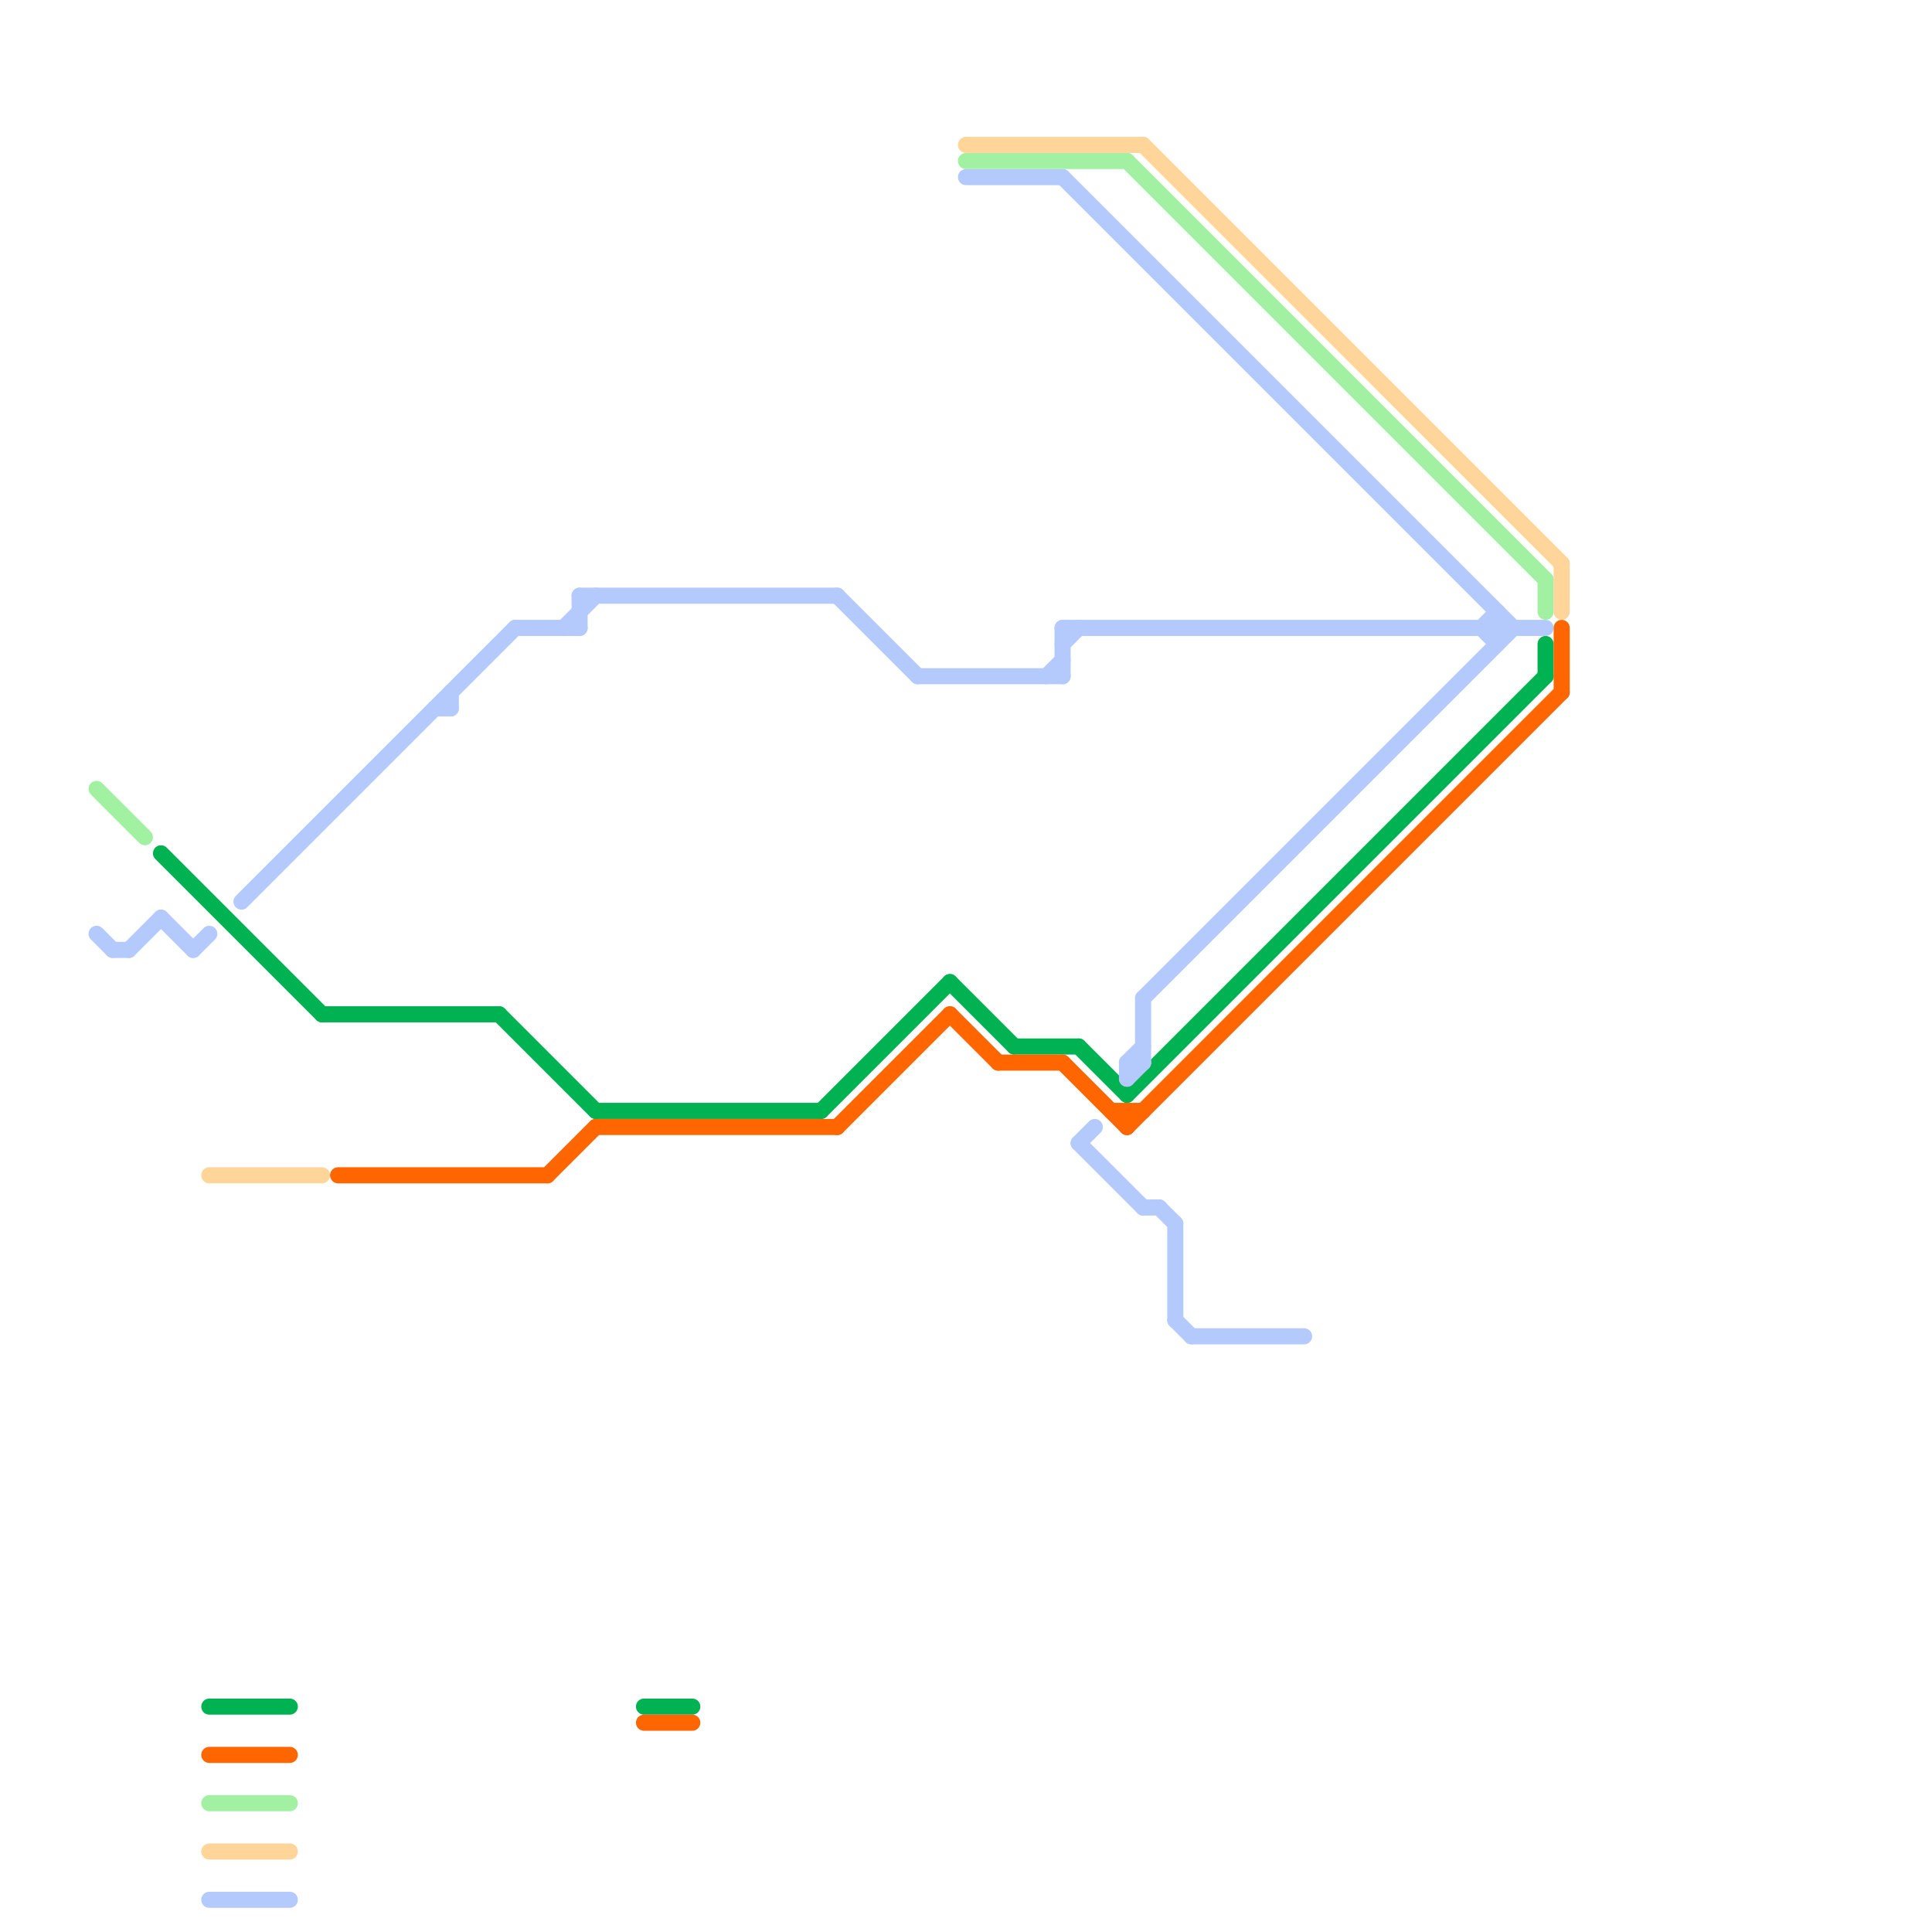 
<svg version="1.1" xmlns="http://www.w3.org/2000/svg" viewBox="0 0 120 120">
<style>text { font: 1px Helvetica; font-weight: 600; white-space: pre; dominant-baseline: central; } line { stroke-width: 1; fill: none; stroke-linecap: round; stroke-linejoin: round; } .c0 { stroke: #00b251 } .c1 { stroke: #b4cafd } .c2 { stroke: #ff6600 } .c3 { stroke: #a2f1a3 } .c4 { stroke: #ffd599 }</style><defs><g id="wm-xf"><circle r="1.2" fill="#000"/><circle r="0.9" fill="#fff"/><circle r="0.6" fill="#000"/><circle r="0.3" fill="#fff"/></g><g id="wm"><circle r="0.6" fill="#000"/><circle r="0.3" fill="#fff"/></g></defs><line class="c0" x1="20" y1="63" x2="31" y2="63"/><line class="c0" x1="51" y1="69" x2="59" y2="61"/><line class="c0" x1="59" y1="61" x2="63" y2="65"/><line class="c0" x1="40" y1="106" x2="43" y2="106"/><line class="c0" x1="31" y1="63" x2="37" y2="69"/><line class="c0" x1="70" y1="68" x2="96" y2="42"/><line class="c0" x1="67" y1="65" x2="70" y2="68"/><line class="c0" x1="13" y1="106" x2="18" y2="106"/><line class="c0" x1="37" y1="69" x2="51" y2="69"/><line class="c0" x1="10" y1="53" x2="20" y2="63"/><line class="c0" x1="96" y1="40" x2="96" y2="42"/><line class="c0" x1="63" y1="65" x2="67" y2="65"/><line class="c1" x1="36" y1="37" x2="52" y2="37"/><line class="c1" x1="70" y1="66" x2="70" y2="67"/><line class="c1" x1="12" y1="59" x2="13" y2="58"/><line class="c1" x1="57" y1="42" x2="66" y2="42"/><line class="c1" x1="73" y1="82" x2="74" y2="83"/><line class="c1" x1="27" y1="44" x2="28" y2="44"/><line class="c1" x1="13" y1="118" x2="18" y2="118"/><line class="c1" x1="8" y1="59" x2="10" y2="57"/><line class="c1" x1="93" y1="38" x2="93" y2="40"/><line class="c1" x1="71" y1="62" x2="94" y2="39"/><line class="c1" x1="66" y1="11" x2="94" y2="39"/><line class="c1" x1="70" y1="66" x2="71" y2="65"/><line class="c1" x1="71" y1="75" x2="72" y2="75"/><line class="c1" x1="67" y1="71" x2="68" y2="70"/><line class="c1" x1="52" y1="37" x2="57" y2="42"/><line class="c1" x1="73" y1="76" x2="73" y2="82"/><line class="c1" x1="92" y1="39" x2="93" y2="38"/><line class="c1" x1="66" y1="39" x2="66" y2="42"/><line class="c1" x1="74" y1="83" x2="81" y2="83"/><line class="c1" x1="36" y1="37" x2="36" y2="39"/><line class="c1" x1="10" y1="57" x2="12" y2="59"/><line class="c1" x1="70" y1="67" x2="71" y2="66"/><line class="c1" x1="67" y1="71" x2="71" y2="75"/><line class="c1" x1="32" y1="39" x2="36" y2="39"/><line class="c1" x1="66" y1="39" x2="96" y2="39"/><line class="c1" x1="6" y1="58" x2="7" y2="59"/><line class="c1" x1="7" y1="59" x2="8" y2="59"/><line class="c1" x1="28" y1="43" x2="28" y2="44"/><line class="c1" x1="65" y1="42" x2="66" y2="41"/><line class="c1" x1="35" y1="39" x2="37" y2="37"/><line class="c1" x1="71" y1="62" x2="71" y2="66"/><line class="c1" x1="15" y1="56" x2="32" y2="39"/><line class="c1" x1="92" y1="39" x2="93" y2="40"/><line class="c1" x1="60" y1="11" x2="66" y2="11"/><line class="c1" x1="66" y1="40" x2="67" y2="39"/><line class="c1" x1="72" y1="75" x2="73" y2="76"/><line class="c1" x1="70" y1="66" x2="71" y2="66"/><line class="c2" x1="66" y1="66" x2="70" y2="70"/><line class="c2" x1="34" y1="73" x2="37" y2="70"/><line class="c2" x1="37" y1="70" x2="52" y2="70"/><line class="c2" x1="70" y1="69" x2="70" y2="70"/><line class="c2" x1="40" y1="107" x2="43" y2="107"/><line class="c2" x1="70" y1="70" x2="97" y2="43"/><line class="c2" x1="97" y1="39" x2="97" y2="43"/><line class="c2" x1="21" y1="73" x2="34" y2="73"/><line class="c2" x1="13" y1="109" x2="18" y2="109"/><line class="c2" x1="52" y1="70" x2="59" y2="63"/><line class="c2" x1="69" y1="69" x2="71" y2="69"/><line class="c2" x1="62" y1="66" x2="66" y2="66"/><line class="c2" x1="59" y1="63" x2="62" y2="66"/><line class="c3" x1="70" y1="10" x2="96" y2="36"/><line class="c3" x1="60" y1="10" x2="70" y2="10"/><line class="c3" x1="96" y1="36" x2="96" y2="38"/><line class="c3" x1="13" y1="112" x2="18" y2="112"/><line class="c3" x1="6" y1="49" x2="9" y2="52"/><line class="c4" x1="13" y1="115" x2="18" y2="115"/><line class="c4" x1="97" y1="35" x2="97" y2="38"/><line class="c4" x1="60" y1="9" x2="71" y2="9"/><line class="c4" x1="13" y1="73" x2="20" y2="73"/><line class="c4" x1="71" y1="9" x2="97" y2="35"/>
</svg>
